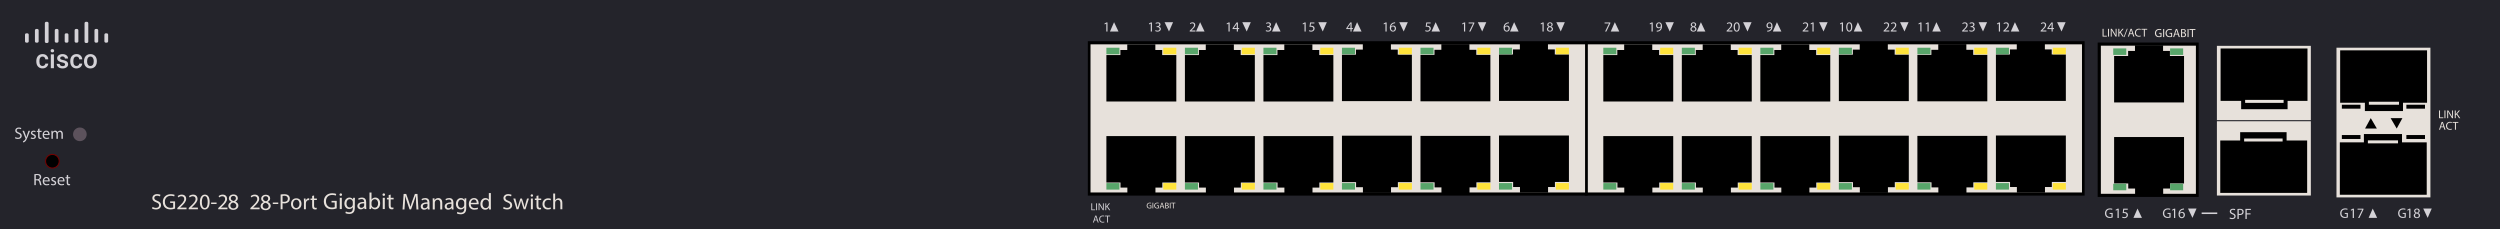 <?xml version="1.0" encoding="utf-8"?>
<!-- Copyright 2022 Virtual Console LLC. All rights reserved. Julia. Generator: Adobe Illustrator 23.1.0, SVG Export Plug-In . SVG Version: 6.00 Build 0)  -->
<svg version="1.1" id="Cisco_SG350-28_Switches"
	 xmlns="http://www.w3.org/2000/svg" xmlns:xlink="http://www.w3.org/1999/xlink" x="0px" y="0px" viewBox="0 0 600 55"
	 style="enable-background:new 0 0 600 55;" xml:space="preserve">
<style type="text/css">
	.st0{fill:#24242B;}
	.st1{fill:#E7E1DB;}
	.st2{fill:#58A56A;}
	.st3{fill:#FFE33B;}
	.st4{fill:#D4D2D7;}
	.st5{fill:#5C525C;}
	.st6{fill:#750101;}
</style>
<g>
	<rect class="st0" width="600" height="55"/>
</g>
<g>
	<g>
		<rect x="380.772" y="10.266" class="st1" width="119.106" height="36.113"/>
		<path d="M380.34,9.891h119.972v37.053H380.34V9.891z M499.677,10.641H380.983v35.553
			h118.694V10.641z"/>
	</g>
	<polygon points="398.185,13.214 398.185,11.999 396.541,11.999 396.541,10.641 
		389.8,10.641 389.8,11.999 388.154,11.999 388.154,13.214 384.792,13.214 
		384.792,24.36 401.574,24.36 401.574,13.214 	"/>
	<polygon points="388.182,43.806 388.182,45.022 389.825,45.022 389.825,46.379 
		396.567,46.379 396.567,45.022 398.213,45.022 398.213,43.806 401.574,43.806 
		401.574,32.661 384.792,32.661 384.792,43.806 	"/>
	<polygon points="417.03,13.214 417.03,11.999 415.387,11.999 415.387,10.641 
		408.645,10.641 408.645,11.999 406.999,11.999 406.999,13.214 403.638,13.214 
		403.638,24.36 420.42,24.36 420.42,13.214 	"/>
	<polygon points="407.027,43.806 407.027,45.022 408.671,45.022 408.671,46.379 
		415.412,46.379 415.412,45.022 417.058,45.022 417.058,43.806 420.42,43.806 
		420.42,32.661 403.638,32.661 403.638,43.806 	"/>
	<polygon points="435.876,13.214 435.876,11.999 434.232,11.999 434.232,10.641 
		427.491,10.641 427.491,11.999 425.844,11.999 425.844,13.214 422.483,13.214 
		422.483,24.36 439.265,24.36 439.265,13.214 	"/>
	<polygon points="425.873,43.806 425.873,45.022 427.516,45.022 427.516,46.379 
		434.258,46.379 434.258,45.022 435.904,45.022 435.904,43.806 439.265,43.806 
		439.265,32.661 422.483,32.661 422.483,43.806 	"/>
	<polygon points="454.721,13.122 454.721,11.906 453.078,11.906 453.078,10.549 
		446.336,10.549 446.336,11.906 444.69,11.906 444.69,13.122 441.328,13.122 
		441.328,24.267 458.111,24.267 458.111,13.122 	"/>
	<polygon points="444.718,43.714 444.718,44.929 446.361,44.929 446.361,46.287 
		453.103,46.287 453.103,44.929 454.749,44.929 454.749,43.714 458.111,43.714 
		458.111,32.568 441.328,32.568 441.328,43.714 	"/>
	<polygon points="473.566,13.168 473.566,11.953 471.923,11.953 471.923,10.595 
		465.182,10.595 465.182,11.953 463.535,11.953 463.535,13.168 460.174,13.168 
		460.174,24.314 476.956,24.314 476.956,13.168 	"/>
	<polygon points="463.564,43.76 463.564,44.975 465.207,44.975 465.207,46.333 
		471.948,46.333 471.948,44.975 473.595,44.975 473.595,43.76 476.956,43.76 
		476.956,32.614 460.174,32.614 460.174,43.76 	"/>
	<polygon points="492.412,13.076 492.412,11.86 490.769,11.86 490.769,10.503 
		484.027,10.503 484.027,11.86 482.381,11.86 482.381,13.076 479.019,13.076 
		479.019,24.221 495.802,24.221 495.802,13.076 	"/>
	<polygon points="482.409,43.668 482.409,44.883 484.052,44.883 484.052,46.24 
		490.794,46.24 490.794,44.883 492.44,44.883 492.44,43.668 495.802,43.668 
		495.802,32.522 479.019,32.522 479.019,43.668 	"/>
	<rect x="384.792" y="11.457" class="st2" width="3.133" height="1.565"/>
	<rect x="398.441" y="11.457" class="st3" width="3.133" height="1.565"/>
	<rect x="384.792" y="43.942" class="st2" width="3.133" height="1.565"/>
	<rect x="398.441" y="43.942" class="st3" width="3.133" height="1.565"/>
	<rect x="403.638" y="11.457" class="st2" width="3.133" height="1.565"/>
	<rect x="417.287" y="11.457" class="st3" width="3.133" height="1.565"/>
	<rect x="403.638" y="43.942" class="st2" width="3.133" height="1.565"/>
	<rect x="417.287" y="43.942" class="st3" width="3.133" height="1.565"/>
	<rect x="422.483" y="11.457" class="st2" width="3.133" height="1.565"/>
	<rect x="436.132" y="11.457" class="st3" width="3.133" height="1.565"/>
	<rect x="422.483" y="43.942" class="st2" width="3.133" height="1.565"/>
	<rect x="436.132" y="43.942" class="st3" width="3.133" height="1.565"/>
	<rect x="441.328" y="11.457" class="st2" width="3.133" height="1.565"/>
	<rect x="454.978" y="11.457" class="st3" width="3.133" height="1.565"/>
	<rect x="441.328" y="43.942" class="st2" width="3.133" height="1.565"/>
	<rect x="454.978" y="43.942" class="st3" width="3.133" height="1.565"/>
	<rect x="460.174" y="11.457" class="st2" width="3.133" height="1.565"/>
	<rect x="473.823" y="11.457" class="st3" width="3.133" height="1.565"/>
	<rect x="460.174" y="43.942" class="st2" width="3.133" height="1.565"/>
	<rect x="473.823" y="43.942" class="st3" width="3.133" height="1.565"/>
	<rect x="479.019" y="11.457" class="st2" width="3.133" height="1.565"/>
	<rect x="492.669" y="11.457" class="st3" width="3.133" height="1.565"/>
	<rect x="479.019" y="43.942" class="st2" width="3.133" height="1.565"/>
	<rect x="492.669" y="43.942" class="st3" width="3.133" height="1.565"/>
</g>
<g>
	<g>
		<rect x="261.513" y="10.266" class="st1" width="119.106" height="36.113"/>
		<path d="M261.082,9.891h119.972v37.053H261.082V9.891z M380.418,10.641H261.724v35.553
			h118.694V10.641z"/>
	</g>
	<polygon points="278.926,13.214 278.926,11.999 277.283,11.999 277.283,10.641 
		270.541,10.641 270.541,11.999 268.895,11.999 268.895,13.214 265.533,13.214 
		265.533,24.36 282.315,24.36 282.315,13.214 	"/>
	<polygon points="268.923,43.806 268.923,45.022 270.566,45.022 270.566,46.379 
		277.308,46.379 277.308,45.022 278.954,45.022 278.954,43.806 282.315,43.806 
		282.315,32.661 265.533,32.661 265.533,43.806 	"/>
	<polygon points="297.771,13.214 297.771,11.999 296.128,11.999 296.128,10.641 
		289.386,10.641 289.386,11.999 287.74,11.999 287.74,13.214 284.379,13.214 
		284.379,24.36 301.161,24.36 301.161,13.214 	"/>
	<polygon points="287.768,43.806 287.768,45.022 289.412,45.022 289.412,46.379 
		296.153,46.379 296.153,45.022 297.799,45.022 297.799,43.806 301.161,43.806 
		301.161,32.661 284.379,32.661 284.379,43.806 	"/>
	<polygon points="316.617,13.214 316.617,11.999 314.973,11.999 314.973,10.641 
		308.232,10.641 308.232,11.999 306.585,11.999 306.585,13.214 303.224,13.214 
		303.224,24.36 320.006,24.36 320.006,13.214 	"/>
	<polygon points="306.614,43.806 306.614,45.022 308.257,45.022 308.257,46.379 
		314.999,46.379 314.999,45.022 316.645,45.022 316.645,43.806 320.006,43.806 
		320.006,32.661 303.224,32.661 303.224,43.806 	"/>
	<polygon points="335.462,13.122 335.462,11.906 333.819,11.906 333.819,10.549 
		327.077,10.549 327.077,11.906 325.431,11.906 325.431,13.122 322.069,13.122 
		322.069,24.267 338.852,24.267 338.852,13.122 	"/>
	<polygon points="325.459,43.714 325.459,44.929 327.102,44.929 327.102,46.287 
		333.844,46.287 333.844,44.929 335.49,44.929 335.49,43.714 338.852,43.714 
		338.852,32.568 322.069,32.568 322.069,43.714 	"/>
	<polygon points="354.307,13.168 354.307,11.953 352.664,11.953 352.664,10.595 
		345.923,10.595 345.923,11.953 344.276,11.953 344.276,13.168 340.915,13.168 
		340.915,24.314 357.697,24.314 357.697,13.168 	"/>
	<polygon points="344.305,43.76 344.305,44.975 345.948,44.975 345.948,46.333 
		352.689,46.333 352.689,44.975 354.336,44.975 354.336,43.76 357.697,43.76 
		357.697,32.614 340.915,32.614 340.915,43.76 	"/>
	<polygon points="373.153,13.076 373.153,11.86 371.51,11.86 371.51,10.503 
		364.768,10.503 364.768,11.86 363.122,11.86 363.122,13.076 359.76,13.076 
		359.76,24.221 376.543,24.221 376.543,13.076 	"/>
	<polygon points="363.15,43.668 363.15,44.883 364.793,44.883 364.793,46.24 
		371.535,46.24 371.535,44.883 373.181,44.883 373.181,43.668 376.543,43.668 
		376.543,32.522 359.76,32.522 359.76,43.668 	"/>
	<rect x="265.533" y="11.457" class="st2" width="3.133" height="1.565"/>
	<rect x="279.183" y="11.457" class="st3" width="3.133" height="1.565"/>
	<rect x="265.533" y="43.942" class="st2" width="3.133" height="1.565"/>
	<rect x="279.183" y="43.942" class="st3" width="3.133" height="1.565"/>
	<rect x="284.379" y="11.457" class="st2" width="3.133" height="1.565"/>
	<rect x="298.028" y="11.457" class="st3" width="3.133" height="1.565"/>
	<rect x="284.379" y="43.942" class="st2" width="3.133" height="1.565"/>
	<rect x="298.028" y="43.942" class="st3" width="3.133" height="1.565"/>
	<rect x="303.224" y="11.457" class="st2" width="3.133" height="1.565"/>
	<rect x="316.873" y="11.457" class="st3" width="3.133" height="1.565"/>
	<rect x="303.224" y="43.942" class="st2" width="3.133" height="1.565"/>
	<rect x="316.873" y="43.942" class="st3" width="3.133" height="1.565"/>
	<rect x="322.069" y="11.457" class="st2" width="3.133" height="1.565"/>
	<rect x="335.719" y="11.457" class="st3" width="3.133" height="1.565"/>
	<rect x="322.069" y="43.942" class="st2" width="3.133" height="1.565"/>
	<rect x="335.719" y="43.942" class="st3" width="3.133" height="1.565"/>
	<rect x="340.915" y="11.457" class="st2" width="3.133" height="1.565"/>
	<rect x="354.564" y="11.457" class="st3" width="3.133" height="1.565"/>
	<rect x="340.915" y="43.942" class="st2" width="3.133" height="1.565"/>
	<rect x="354.564" y="43.942" class="st3" width="3.133" height="1.565"/>
	<rect x="359.76" y="11.457" class="st2" width="3.133" height="1.565"/>
	<rect x="373.41" y="11.457" class="st3" width="3.133" height="1.565"/>
	<rect x="359.76" y="43.942" class="st2" width="3.133" height="1.565"/>
	<rect x="373.41" y="43.942" class="st3" width="3.133" height="1.565"/>
</g>
<g>
	<g>
		<g>
			<path class="st4" d="M10.22,15.832c0.186,0,0.341-0.055,0.464-0.163
				c0.123-0.109,0.188-0.243,0.196-0.403h0.704
				c-0.008,0.207-0.073,0.4-0.193,0.579c-0.121,0.179-0.285,0.32-0.492,0.425
				c-0.207,0.104-0.43,0.156-0.669,0.156c-0.465,0-0.833-0.15-1.106-0.452
				c-0.272-0.301-0.408-0.717-0.408-1.247v-0.077c0-0.506,0.135-0.911,0.405-1.214
				c0.271-0.304,0.639-0.457,1.106-0.457c0.396,0,0.717,0.115,0.966,0.346
				c0.249,0.231,0.379,0.533,0.392,0.908h-0.704
				c-0.008-0.19-0.073-0.347-0.195-0.47c-0.122-0.123-0.277-0.185-0.466-0.185
				c-0.242,0-0.428,0.088-0.559,0.263c-0.131,0.175-0.198,0.441-0.2,0.797v0.12
				c0,0.361,0.065,0.629,0.196,0.806C9.787,15.743,9.974,15.832,10.22,15.832z"/>
			<path class="st4" d="M12.149,12.18c0-0.115,0.036-0.21,0.109-0.286
				c0.072-0.075,0.177-0.113,0.312-0.113c0.135,0,0.239,0.038,0.313,0.113
				c0.074,0.076,0.111,0.172,0.111,0.286c0,0.112-0.037,0.207-0.111,0.281
				c-0.074,0.074-0.178,0.112-0.313,0.112c-0.135,0-0.239-0.038-0.312-0.112
				C12.185,12.386,12.149,12.292,12.149,12.18z M12.942,16.367H12.195v-3.324h0.747
				V16.367z"/>
			<path class="st4" d="M15.618,15.463c0-0.133-0.055-0.234-0.164-0.304
				c-0.109-0.07-0.291-0.131-0.545-0.185c-0.254-0.053-0.466-0.12-0.636-0.203
				c-0.372-0.18-0.559-0.441-0.559-0.783c0-0.287,0.121-0.526,0.363-0.719
				c0.242-0.193,0.549-0.289,0.922-0.289c0.397,0,0.718,0.099,0.963,0.296
				c0.245,0.196,0.367,0.451,0.367,0.765h-0.747c0-0.144-0.053-0.263-0.159-0.358
				c-0.107-0.095-0.248-0.142-0.424-0.142c-0.164,0-0.298,0.038-0.401,0.113
				c-0.103,0.076-0.155,0.177-0.155,0.304c0,0.115,0.048,0.204,0.144,0.267
				c0.096,0.063,0.29,0.128,0.583,0.192c0.293,0.065,0.523,0.142,0.69,0.231
				c0.167,0.089,0.291,0.196,0.372,0.321c0.08,0.125,0.121,0.277,0.121,0.455
				c0,0.299-0.124,0.541-0.371,0.726c-0.248,0.185-0.573,0.278-0.974,0.278
				c-0.272,0-0.515-0.049-0.728-0.147c-0.213-0.099-0.379-0.234-0.498-0.405
				c-0.119-0.172-0.178-0.358-0.178-0.556h0.725
				c0.01,0.176,0.077,0.312,0.2,0.407c0.123,0.096,0.285,0.143,0.488,0.143
				c0.196,0,0.346-0.037,0.448-0.112C15.567,15.682,15.618,15.584,15.618,15.463z"/>
			<path class="st4" d="M18.367,15.832c0.186,0,0.341-0.055,0.464-0.163
				c0.123-0.109,0.188-0.243,0.196-0.403h0.704
				c-0.008,0.207-0.073,0.4-0.193,0.579c-0.121,0.179-0.285,0.32-0.492,0.425
				c-0.207,0.104-0.43,0.156-0.669,0.156c-0.465,0-0.833-0.15-1.106-0.452
				c-0.272-0.301-0.408-0.717-0.408-1.247v-0.077c0-0.506,0.135-0.911,0.405-1.214
				c0.271-0.304,0.639-0.457,1.106-0.457c0.396,0,0.717,0.115,0.966,0.346
				c0.249,0.231,0.379,0.533,0.392,0.908h-0.704
				c-0.008-0.19-0.073-0.347-0.195-0.47c-0.122-0.123-0.277-0.185-0.466-0.185
				c-0.242,0-0.428,0.088-0.559,0.263c-0.131,0.175-0.198,0.441-0.2,0.797v0.12
				c0,0.361,0.065,0.629,0.196,0.806C17.933,15.743,18.121,15.832,18.367,15.832z"/>
			<path class="st4" d="M20.155,14.674c0-0.325,0.064-0.619,0.193-0.88
				c0.128-0.261,0.31-0.462,0.544-0.602c0.234-0.14,0.501-0.211,0.805-0.211
				c0.448,0,0.812,0.144,1.092,0.434c0.28,0.289,0.431,0.671,0.453,1.149
				l0.003,0.175c0,0.328-0.063,0.62-0.189,0.879
				c-0.126,0.258-0.306,0.458-0.541,0.599c-0.234,0.141-0.505,0.212-0.812,0.212
				c-0.469,0-0.844-0.156-1.126-0.469c-0.282-0.312-0.422-0.728-0.422-1.249V14.674
				z M20.901,14.738c0,0.342,0.071,0.61,0.212,0.804
				c0.141,0.193,0.338,0.29,0.59,0.29c0.252,0,0.448-0.099,0.588-0.295
				c0.14-0.197,0.21-0.485,0.21-0.863c0-0.336-0.072-0.602-0.216-0.799
				c-0.144-0.196-0.341-0.295-0.588-0.295c-0.244,0-0.438,0.097-0.581,0.29
				C20.973,14.064,20.901,14.354,20.901,14.738z"/>
		</g>
	</g>
	<path class="st4" d="M6.569,10.239H6.328C6.147,10.239,6,10.092,6,9.911V8.325
		C6,8.144,6.147,7.997,6.328,7.997h0.241c0.181,0,0.328,0.147,0.328,0.328V9.911
		C6.897,10.092,6.75,10.239,6.569,10.239z"/>
	<path class="st4" d="M8.951,10.239H8.71c-0.181,0-0.328-0.147-0.328-0.328V7.279
		c0-0.181,0.147-0.328,0.328-0.328h0.241c0.181,0,0.328,0.147,0.328,0.328V9.911
		C9.279,10.092,9.132,10.239,8.951,10.239z"/>
	<path class="st4" d="M11.333,10.314h-0.241c-0.181,0-0.328-0.147-0.328-0.328V5.56
		c0-0.181,0.147-0.328,0.328-0.328h0.241c0.181,0,0.328,0.147,0.328,0.328v4.426
		C11.661,10.167,11.514,10.314,11.333,10.314z"/>
	<path class="st4" d="M16.097,10.239h-0.241c-0.181,0-0.328-0.147-0.328-0.328V8.325
		c0-0.181,0.147-0.328,0.328-0.328h0.241c0.181,0,0.328,0.147,0.328,0.328V9.911
		C16.425,10.092,16.278,10.239,16.097,10.239z"/>
	<path class="st4" d="M25.625,10.239H25.385c-0.181,0-0.328-0.147-0.328-0.328V8.325
		c0-0.181,0.147-0.328,0.328-0.328h0.241c0.181,0,0.328,0.147,0.328,0.328V9.911
		C25.954,10.092,25.807,10.239,25.625,10.239z"/>
	<path class="st4" d="M18.479,10.239h-0.241c-0.181,0-0.328-0.147-0.328-0.328V7.279
		c0-0.181,0.147-0.328,0.328-0.328h0.241c0.181,0,0.328,0.147,0.328,0.328V9.911
		C18.807,10.092,18.66,10.239,18.479,10.239z"/>
	<path class="st4" d="M23.243,10.239h-0.241c-0.181,0-0.328-0.147-0.328-0.328V7.279
		c0-0.181,0.147-0.328,0.328-0.328h0.241c0.181,0,0.328,0.147,0.328,0.328V9.911
		C23.571,10.092,23.425,10.239,23.243,10.239z"/>
	<path class="st4" d="M20.861,10.314h-0.241c-0.181,0-0.328-0.147-0.328-0.328V5.56
		c0-0.181,0.147-0.328,0.328-0.328h0.241c0.181,0,0.328,0.147,0.328,0.328v4.426
		C21.189,10.167,21.042,10.314,20.861,10.314z"/>
	<path class="st4" d="M13.715,10.239h-0.241c-0.181,0-0.328-0.147-0.328-0.328V7.279
		c0-0.181,0.147-0.328,0.328-0.328h0.241c0.181,0,0.328,0.147,0.328,0.328V9.911
		C14.043,10.092,13.896,10.239,13.715,10.239z"/>
</g>
<circle class="st5" cx="19.168" cy="32.238" r="1.639"/>
<g>
	<circle cx="12.571" cy="38.697" r="1.639"/>
	<path class="st6" d="M12.571,40.462c-0.973,0-1.764-0.792-1.764-1.765
		s0.792-1.765,1.764-1.765c0.973,0,1.765,0.792,1.765,1.765
		S13.544,40.462,12.571,40.462z M12.571,37.183c-0.835,0-1.514,0.68-1.514,1.515
		s0.679,1.515,1.514,1.515s1.515-0.68,1.515-1.515S13.406,37.183,12.571,37.183z"/>
</g>
<g>
	<path class="st4" d="M3.69,32.898c0.155,0.095,0.381,0.174,0.619,0.174
		c0.353,0,0.559-0.187,0.559-0.456c0-0.25-0.143-0.393-0.504-0.532
		c-0.436-0.155-0.706-0.381-0.706-0.758c0-0.417,0.345-0.726,0.865-0.726
		c0.274,0,0.472,0.063,0.591,0.131l-0.095,0.282
		c-0.087-0.047-0.266-0.127-0.508-0.127c-0.365,0-0.504,0.218-0.504,0.401
		c0,0.25,0.163,0.373,0.532,0.516c0.452,0.175,0.682,0.393,0.682,0.786
		c0,0.413-0.305,0.77-0.936,0.77c-0.258,0-0.54-0.076-0.683-0.171L3.69,32.898
		z"/>
	<path class="st4" d="M5.777,31.398l0.42,1.134c0.044,0.127,0.091,0.278,0.123,0.393
		h0.008c0.036-0.115,0.075-0.262,0.123-0.401l0.381-1.126h0.369l-0.524,1.369
		c-0.25,0.659-0.42,0.996-0.658,1.202c-0.171,0.151-0.341,0.211-0.429,0.227
		l-0.087-0.294c0.087-0.027,0.202-0.083,0.305-0.171
		c0.095-0.075,0.214-0.21,0.293-0.389c0.016-0.035,0.028-0.063,0.028-0.083
		s-0.008-0.048-0.024-0.091l-0.71-1.77H5.777z"/>
	<path class="st4" d="M7.448,32.961c0.103,0.067,0.286,0.139,0.46,0.139
		c0.254,0,0.373-0.127,0.373-0.286c0-0.167-0.099-0.258-0.357-0.353
		c-0.345-0.123-0.508-0.313-0.508-0.543c0-0.31,0.25-0.563,0.663-0.563
		c0.194,0,0.365,0.056,0.472,0.119l-0.087,0.254
		c-0.076-0.048-0.214-0.111-0.393-0.111c-0.206,0-0.321,0.119-0.321,0.262
		c0,0.159,0.115,0.23,0.365,0.325c0.333,0.127,0.503,0.293,0.503,0.579
		c0,0.337-0.262,0.576-0.718,0.576c-0.21,0-0.405-0.052-0.54-0.131L7.448,32.961
		z"/>
	<path class="st4" d="M9.487,30.847v0.552h0.5v0.266h-0.5v1.035
		c0,0.238,0.067,0.373,0.262,0.373c0.091,0,0.159-0.012,0.202-0.023l0.016,0.262
		c-0.068,0.027-0.175,0.048-0.31,0.048c-0.163,0-0.294-0.052-0.377-0.147
		C9.182,33.108,9.146,32.938,9.146,32.711v-1.047H8.849v-0.266h0.298v-0.46
		L9.487,30.847z"/>
	<path class="st4" d="M10.551,32.422c0.008,0.472,0.31,0.666,0.659,0.666
		c0.25,0,0.401-0.043,0.532-0.099l0.06,0.25c-0.123,0.056-0.333,0.119-0.639,0.119
		c-0.591,0-0.944-0.389-0.944-0.968c0-0.58,0.341-1.036,0.9-1.036
		c0.627,0,0.793,0.552,0.793,0.905c0,0.071-0.008,0.127-0.012,0.163H10.551z
		 M11.574,32.172c0.004-0.222-0.091-0.567-0.484-0.567
		c-0.353,0-0.508,0.325-0.536,0.567H11.574z"/>
	<path class="st4" d="M12.344,31.918c0-0.198-0.004-0.361-0.016-0.52h0.305l0.016,0.309
		h0.012c0.107-0.182,0.286-0.353,0.603-0.353c0.262,0,0.46,0.159,0.543,0.385
		h0.008c0.059-0.107,0.135-0.19,0.214-0.25c0.115-0.087,0.242-0.135,0.425-0.135
		c0.254,0,0.631,0.167,0.631,0.833v1.131h-0.341v-1.087
		c0-0.369-0.135-0.591-0.417-0.591c-0.199,0-0.354,0.147-0.413,0.317
		c-0.016,0.048-0.028,0.111-0.028,0.175v1.186h-0.341v-1.15
		c0-0.306-0.135-0.528-0.401-0.528c-0.218,0-0.377,0.175-0.432,0.349
		c-0.02,0.052-0.028,0.111-0.028,0.171v1.158h-0.341V31.918z"/>
</g>
<g>
	<path class="st4" d="M8.245,41.802c0.174-0.036,0.424-0.056,0.662-0.056
		c0.369,0,0.607,0.067,0.774,0.218c0.135,0.119,0.21,0.302,0.21,0.508
		c0,0.354-0.222,0.587-0.503,0.683v0.012c0.206,0.071,0.329,0.262,0.393,0.54
		c0.087,0.373,0.151,0.63,0.206,0.733H9.629
		c-0.043-0.075-0.103-0.306-0.178-0.639c-0.08-0.369-0.223-0.508-0.536-0.52
		H8.589v1.158H8.245V41.802z M8.589,43.02h0.354c0.369,0,0.603-0.202,0.603-0.508
		c0-0.346-0.25-0.496-0.615-0.5c-0.167,0-0.286,0.016-0.341,0.031V43.02z"/>
	<path class="st4" d="M10.577,43.543c0.008,0.473,0.31,0.666,0.659,0.666
		c0.25,0,0.401-0.043,0.532-0.099l0.06,0.25c-0.123,0.056-0.333,0.119-0.639,0.119
		c-0.591,0-0.944-0.389-0.944-0.968c0-0.58,0.341-1.036,0.9-1.036
		c0.627,0,0.793,0.552,0.793,0.905c0,0.071-0.008,0.127-0.012,0.162H10.577z
		 M11.601,43.293c0.004-0.222-0.091-0.567-0.484-0.567
		c-0.353,0-0.508,0.325-0.536,0.567H11.601z"/>
	<path class="st4" d="M12.324,44.083c0.103,0.066,0.286,0.139,0.46,0.139
		c0.254,0,0.373-0.127,0.373-0.286c0-0.166-0.099-0.258-0.357-0.353
		c-0.345-0.123-0.508-0.313-0.508-0.544c0-0.31,0.25-0.563,0.663-0.563
		c0.194,0,0.365,0.056,0.472,0.119l-0.087,0.254
		c-0.076-0.048-0.214-0.111-0.393-0.111C12.74,42.737,12.625,42.856,12.625,43
		c0,0.158,0.115,0.229,0.365,0.325c0.333,0.127,0.503,0.293,0.503,0.579
		c0,0.337-0.262,0.575-0.718,0.575c-0.21,0-0.405-0.052-0.54-0.131
		L12.324,44.083z"/>
	<path class="st4" d="M14.137,43.543c0.008,0.473,0.31,0.666,0.659,0.666
		c0.25,0,0.401-0.043,0.532-0.099l0.06,0.25c-0.123,0.056-0.333,0.119-0.639,0.119
		c-0.591,0-0.944-0.389-0.944-0.968c0-0.58,0.341-1.036,0.9-1.036
		c0.627,0,0.793,0.552,0.793,0.905c0,0.071-0.008,0.127-0.012,0.162H14.137z
		 M15.161,43.293c0.004-0.222-0.091-0.567-0.484-0.567
		c-0.353,0-0.508,0.325-0.536,0.567H15.161z"/>
	<path class="st4" d="M16.351,41.968v0.552h0.5v0.266h-0.5v1.035
		c0,0.238,0.068,0.373,0.262,0.373c0.091,0,0.159-0.012,0.202-0.023l0.016,0.262
		c-0.067,0.027-0.174,0.048-0.309,0.048c-0.163,0-0.293-0.052-0.377-0.147
		c-0.099-0.103-0.135-0.273-0.135-0.499v-1.048h-0.298v-0.266h0.298v-0.46
		L16.351,41.968z"/>
</g>
<g>
	<path class="st4" d="M265.513,5.663h-0.007l-0.377,0.204l-0.057-0.224l0.475-0.254h0.25
		v2.172h-0.284V5.663z"/>
</g>
<polygon class="st4" points="267.373,5.324 266.392,7.561 268.437,7.561 "/>
<g>
	<path class="st4" d="M276.181,5.663h-0.007l-0.377,0.204l-0.057-0.224l0.475-0.254h0.25
		v2.172h-0.284V5.663z"/>
	<path class="st4" d="M277.33,7.224c0.083,0.053,0.277,0.137,0.481,0.137
		c0.378,0,0.495-0.24,0.491-0.421c-0.003-0.304-0.277-0.435-0.562-0.435h-0.164
		V6.285h0.164c0.214,0,0.485-0.11,0.485-0.368c0-0.174-0.11-0.328-0.381-0.328
		c-0.174,0-0.341,0.077-0.435,0.144l-0.077-0.214
		c0.113-0.083,0.334-0.167,0.568-0.167c0.428,0,0.622,0.254,0.622,0.518
		c0,0.224-0.134,0.415-0.401,0.511v0.007c0.267,0.053,0.484,0.254,0.484,0.558
		c0,0.348-0.271,0.651-0.792,0.651c-0.244,0-0.458-0.077-0.565-0.147
		L277.33,7.224z"/>
</g>
<polygon class="st4" points="280.558,7.561 281.539,5.324 279.495,5.324 "/>
<g>
	<path class="st4" d="M285.529,7.561V7.38l0.23-0.224
		c0.555-0.528,0.806-0.809,0.809-1.136c0-0.221-0.107-0.424-0.431-0.424
		c-0.197,0-0.361,0.1-0.461,0.184l-0.094-0.207
		c0.15-0.127,0.364-0.221,0.615-0.221c0.468,0,0.665,0.321,0.665,0.632
		c0,0.401-0.291,0.725-0.749,1.166l-0.174,0.161v0.006h0.976v0.244H285.529z"/>
</g>
<polygon class="st4" points="288.028,5.324 287.047,7.561 289.091,7.561 "/>
<g>
	<path class="st4" d="M294.835,5.663h-0.007l-0.377,0.204l-0.057-0.224l0.475-0.254h0.25
		v2.172h-0.284V5.663z"/>
	<path class="st4" d="M296.823,7.561V6.97h-1.009V6.776l0.969-1.387h0.318v1.35h0.304
		v0.231h-0.304v0.591H296.823z M296.823,6.739V6.014
		c0-0.113,0.003-0.227,0.01-0.341h-0.01c-0.066,0.127-0.12,0.221-0.18,0.321
		l-0.531,0.739v0.006H296.823z"/>
</g>
<polygon class="st4" points="299.212,7.561 300.193,5.324 298.149,5.324 "/>
<g>
	<path class="st4" d="M303.846,7.224c0.084,0.053,0.277,0.137,0.481,0.137
		c0.378,0,0.494-0.24,0.491-0.421c-0.004-0.304-0.277-0.435-0.562-0.435h-0.164
		V6.285h0.164c0.214,0,0.484-0.11,0.484-0.368c0-0.174-0.11-0.328-0.381-0.328
		c-0.174,0-0.341,0.077-0.435,0.144l-0.076-0.214
		c0.113-0.083,0.334-0.167,0.567-0.167c0.428,0,0.622,0.254,0.622,0.518
		c0,0.224-0.134,0.415-0.401,0.511v0.007c0.268,0.053,0.484,0.254,0.484,0.558
		c0,0.348-0.271,0.651-0.792,0.651c-0.244,0-0.458-0.077-0.564-0.147
		L303.846,7.224z"/>
</g>
<polygon class="st4" points="306.274,5.324 305.293,7.561 307.338,7.561 "/>
<g>
	<path class="st4" d="M313.082,5.663h-0.007l-0.378,0.204l-0.057-0.224l0.475-0.254h0.251
		v2.172h-0.284V5.663z"/>
	<path class="st4" d="M315.457,5.636h-0.829l-0.083,0.558
		c0.05-0.007,0.097-0.013,0.177-0.013c0.167,0,0.334,0.037,0.468,0.117
		C315.36,6.395,315.5,6.582,315.5,6.856c0,0.424-0.337,0.742-0.809,0.742
		c-0.237,0-0.438-0.067-0.541-0.133l0.073-0.224
		c0.091,0.054,0.268,0.12,0.465,0.12c0.277,0,0.515-0.18,0.515-0.471
		c-0.004-0.28-0.19-0.481-0.625-0.481c-0.124,0-0.221,0.013-0.301,0.023
		l0.141-1.042h1.039V5.636z"/>
</g>
<polygon class="st4" points="317.459,7.561 318.44,5.324 316.396,5.324 "/>
<g>
	<path class="st4" d="M324.112,7.561V6.97h-1.009V6.776l0.969-1.387h0.317v1.35h0.305
		v0.231h-0.305v0.591H324.112z M324.112,6.739V6.014
		c0-0.113,0.004-0.227,0.011-0.341h-0.011c-0.066,0.127-0.12,0.221-0.18,0.321
		l-0.531,0.739v0.006H324.112z"/>
</g>
<polygon class="st4" points="325.702,5.324 324.722,7.561 326.766,7.561 "/>
<g>
	<path class="st4" d="M332.51,5.663h-0.007l-0.377,0.204l-0.057-0.224l0.475-0.254h0.25
		v2.172h-0.284V5.663z"/>
	<path class="st4" d="M334.828,5.596c-0.06-0.003-0.137,0-0.221,0.013
		c-0.461,0.077-0.705,0.415-0.755,0.772h0.01
		c0.104-0.137,0.284-0.25,0.525-0.25c0.384,0,0.654,0.277,0.654,0.702
		c0,0.397-0.271,0.765-0.722,0.765c-0.465,0-0.769-0.361-0.769-0.925
		c0-0.428,0.154-0.766,0.368-0.979c0.18-0.177,0.421-0.287,0.694-0.321
		c0.087-0.013,0.161-0.017,0.214-0.017V5.596z M334.745,6.849
		c0-0.311-0.178-0.498-0.448-0.498c-0.177,0-0.341,0.11-0.421,0.267
		c-0.021,0.034-0.033,0.077-0.033,0.13c0.007,0.357,0.17,0.622,0.478,0.622
		C334.574,7.371,334.745,7.16,334.745,6.849z"/>
</g>
<polygon class="st4" points="336.887,7.561 337.868,5.324 335.824,5.324 "/>
<g>
	<path class="st4" d="M343.346,5.636h-0.829l-0.083,0.558
		c0.05-0.007,0.097-0.013,0.177-0.013c0.167,0,0.334,0.037,0.468,0.117
		c0.171,0.097,0.311,0.284,0.311,0.558c0,0.424-0.337,0.742-0.809,0.742
		c-0.237,0-0.438-0.067-0.541-0.133l0.073-0.224
		c0.091,0.054,0.268,0.12,0.465,0.12c0.277,0,0.515-0.18,0.515-0.471
		c-0.004-0.28-0.19-0.481-0.625-0.481c-0.124,0-0.221,0.013-0.301,0.023
		l0.141-1.042h1.039V5.636z"/>
</g>
<polygon class="st4" points="344.548,5.324 343.567,7.561 345.611,7.561 "/>
<g>
	<path class="st4" d="M351.355,5.663h-0.007l-0.378,0.204l-0.057-0.224l0.475-0.254h0.251
		v2.172h-0.284V5.663z"/>
	<path class="st4" d="M353.844,5.389v0.194l-0.945,1.978H352.594l0.942-1.921V5.633h-1.062
		V5.389H353.844z"/>
</g>
<polygon class="st4" points="355.732,7.561 356.713,5.324 354.669,5.324 "/>
<g>
	<path class="st4" d="M362.134,5.596c-0.06-0.003-0.137,0-0.221,0.013
		c-0.461,0.077-0.705,0.415-0.755,0.772h0.01
		c0.104-0.137,0.284-0.25,0.525-0.25c0.384,0,0.654,0.277,0.654,0.702
		c0,0.397-0.271,0.765-0.722,0.765c-0.465,0-0.769-0.361-0.769-0.925
		c0-0.428,0.153-0.766,0.367-0.979c0.181-0.177,0.422-0.287,0.695-0.321
		c0.087-0.013,0.16-0.017,0.214-0.017V5.596z M362.051,6.849
		c0-0.311-0.178-0.498-0.448-0.498c-0.177,0-0.341,0.11-0.421,0.267
		c-0.021,0.034-0.033,0.077-0.033,0.13c0.007,0.357,0.17,0.622,0.478,0.622
		C361.88,7.371,362.051,7.16,362.051,6.849z"/>
</g>
<polygon class="st4" points="363.393,5.324 362.412,7.561 364.457,7.561 "/>
<g>
	<path class="st4" d="M370.201,5.663h-0.007l-0.378,0.204l-0.057-0.224l0.475-0.254h0.251
		v2.172h-0.284V5.663z"/>
	<path class="st4" d="M371.253,7.01c0-0.274,0.164-0.468,0.431-0.582l-0.003-0.01
		c-0.241-0.113-0.345-0.301-0.345-0.488c0-0.344,0.291-0.578,0.672-0.578
		c0.421,0,0.632,0.264,0.632,0.535c0,0.184-0.09,0.381-0.357,0.508v0.01
		c0.271,0.107,0.438,0.297,0.438,0.562c0,0.377-0.324,0.631-0.738,0.631
		C371.526,7.598,371.253,7.327,371.253,7.01z M372.423,6.996
		c0-0.264-0.185-0.391-0.479-0.474c-0.254,0.073-0.391,0.24-0.391,0.448
		c-0.01,0.22,0.157,0.414,0.435,0.414
		C372.252,7.384,372.423,7.22,372.423,6.996z M371.613,5.91
		c0,0.217,0.164,0.334,0.415,0.401c0.187-0.063,0.33-0.197,0.33-0.394
		c0-0.174-0.104-0.354-0.367-0.354C371.747,5.562,371.613,5.723,371.613,5.91z"/>
</g>
<polygon class="st4" points="374.578,7.561 375.559,5.324 373.514,5.324 "/>
<g>
	<path class="st4" d="M386.473,5.389v0.194l-0.945,1.978h-0.305l0.942-1.921V5.633h-1.062
		V5.389H386.473z"/>
</g>
<polygon class="st4" points="387.562,5.324 386.581,7.561 388.625,7.561 "/>
<g>
	<path class="st4" d="M396.369,5.663h-0.007l-0.377,0.204l-0.057-0.224l0.475-0.254h0.25
		v2.172h-0.284V5.663z"/>
	<path class="st4" d="M397.618,7.354c0.063,0.006,0.138,0,0.237-0.01
		c0.171-0.023,0.331-0.093,0.455-0.21c0.144-0.13,0.247-0.321,0.287-0.578
		h-0.01c-0.121,0.147-0.295,0.234-0.512,0.234c-0.391,0-0.642-0.294-0.642-0.665
		c0-0.411,0.298-0.772,0.742-0.772s0.718,0.361,0.718,0.916
		c0,0.478-0.16,0.812-0.374,1.02c-0.167,0.164-0.397,0.264-0.632,0.291
		c-0.106,0.017-0.2,0.02-0.271,0.017V7.354z M397.726,6.104
		c0,0.271,0.163,0.461,0.417,0.461c0.197,0,0.352-0.097,0.428-0.228
		c0.018-0.027,0.027-0.06,0.027-0.107c0-0.371-0.137-0.655-0.444-0.655
		C397.902,5.576,397.726,5.797,397.726,6.104z"/>
</g>
<polygon class="st4" points="400.746,7.561 401.727,5.324 399.683,5.324 "/>
<g>
	<path class="st4" d="M405.69,7.01c0-0.274,0.164-0.468,0.432-0.582l-0.004-0.01
		c-0.24-0.113-0.344-0.301-0.344-0.488c0-0.344,0.291-0.578,0.672-0.578
		c0.421,0,0.631,0.264,0.631,0.535c0,0.184-0.09,0.381-0.357,0.508v0.01
		c0.271,0.107,0.438,0.297,0.438,0.562c0,0.377-0.324,0.631-0.739,0.631
		C405.965,7.598,405.69,7.327,405.69,7.01z M406.86,6.996
		c0-0.264-0.184-0.391-0.478-0.474c-0.254,0.073-0.392,0.24-0.392,0.448
		c-0.01,0.22,0.157,0.414,0.435,0.414
		C406.689,7.384,406.86,7.22,406.86,6.996z M406.052,5.91
		c0,0.217,0.164,0.334,0.414,0.401c0.188-0.063,0.331-0.197,0.331-0.394
		c0-0.174-0.104-0.354-0.367-0.354C406.186,5.562,406.052,5.723,406.052,5.91z"/>
</g>
<polygon class="st4" points="408.216,5.324 407.235,7.561 409.28,7.561 "/>
<g>
	<path class="st4" d="M414.386,7.561V7.38l0.23-0.224
		c0.555-0.528,0.806-0.809,0.809-1.136c0-0.221-0.107-0.424-0.431-0.424
		c-0.197,0-0.361,0.1-0.462,0.184l-0.094-0.207
		c0.15-0.127,0.364-0.221,0.615-0.221c0.468,0,0.665,0.321,0.665,0.632
		c0,0.401-0.291,0.725-0.748,1.166l-0.174,0.161v0.006h0.976v0.244H414.386z"/>
	<path class="st4" d="M417.546,6.452c0,0.738-0.274,1.146-0.755,1.146
		c-0.425,0-0.712-0.397-0.719-1.116c0-0.728,0.314-1.129,0.755-1.129
		C417.285,5.352,417.546,5.76,417.546,6.452z M416.366,6.485
		c0,0.565,0.174,0.886,0.441,0.886c0.301,0,0.444-0.351,0.444-0.906
		c0-0.535-0.137-0.885-0.441-0.885C416.554,5.58,416.366,5.894,416.366,6.485z"/>
</g>
<polygon class="st4" points="419.401,7.561 420.382,5.324 418.337,5.324 "/>
<g>
	<path class="st4" d="M424.135,7.354c0.063,0.006,0.137,0,0.237-0.01
		c0.17-0.023,0.33-0.093,0.454-0.21c0.144-0.13,0.247-0.321,0.287-0.578
		h-0.01c-0.12,0.147-0.294,0.234-0.511,0.234c-0.392,0-0.642-0.294-0.642-0.665
		c0-0.411,0.297-0.772,0.741-0.772s0.719,0.361,0.719,0.916
		c0,0.478-0.16,0.812-0.374,1.02c-0.167,0.164-0.398,0.264-0.632,0.291
		c-0.107,0.017-0.2,0.02-0.271,0.017V7.354z M424.241,6.104
		c0,0.271,0.164,0.461,0.418,0.461c0.197,0,0.351-0.097,0.428-0.228
		c0.017-0.027,0.026-0.06,0.026-0.107c0-0.371-0.137-0.655-0.444-0.655
		C424.419,5.576,424.241,5.797,424.241,6.104z"/>
</g>
<polygon class="st4" points="426.463,5.324 425.482,7.561 427.526,7.561 "/>
<g>
	<path class="st4" d="M432.632,7.561V7.38l0.23-0.224
		c0.555-0.528,0.806-0.809,0.809-1.136c0-0.221-0.106-0.424-0.431-0.424
		c-0.197,0-0.361,0.1-0.461,0.184l-0.094-0.207
		c0.15-0.127,0.364-0.221,0.615-0.221c0.468,0,0.665,0.321,0.665,0.632
		c0,0.401-0.291,0.725-0.749,1.166l-0.174,0.161v0.006h0.976v0.244H432.632z"/>
	<path class="st4" d="M434.987,5.663h-0.007l-0.378,0.204l-0.057-0.224l0.475-0.254h0.251
		v2.172h-0.284V5.663z"/>
</g>
<polygon class="st4" points="437.647,7.561 438.628,5.324 436.584,5.324 "/>
<g>
	<path class="st4" d="M442.03,5.663h-0.007l-0.377,0.204l-0.057-0.224l0.475-0.254h0.25
		v2.172h-0.284V5.663z"/>
	<path class="st4" d="M444.553,6.452c0,0.738-0.274,1.146-0.755,1.146
		c-0.425,0-0.712-0.397-0.719-1.116c0-0.728,0.314-1.129,0.755-1.129
		C444.292,5.352,444.553,5.76,444.553,6.452z M443.373,6.485
		c0,0.565,0.174,0.886,0.441,0.886c0.301,0,0.444-0.351,0.444-0.906
		c0-0.535-0.137-0.885-0.441-0.885C443.561,5.58,443.373,5.894,443.373,6.485z"/>
</g>
<polygon class="st4" points="445.891,5.324 444.91,7.561 446.954,7.561 "/>
<g>
	<path class="st4" d="M452.061,7.561V7.38l0.23-0.224
		c0.555-0.528,0.806-0.809,0.809-1.136c0-0.221-0.107-0.424-0.431-0.424
		c-0.197,0-0.361,0.1-0.462,0.184l-0.094-0.207
		c0.15-0.127,0.364-0.221,0.615-0.221c0.468,0,0.665,0.321,0.665,0.632
		c0,0.401-0.291,0.725-0.748,1.166l-0.174,0.161v0.006h0.976v0.244H452.061z"/>
	<path class="st4" d="M453.777,7.561V7.38l0.23-0.224
		c0.555-0.528,0.806-0.809,0.809-1.136c0-0.221-0.107-0.424-0.431-0.424
		c-0.197,0-0.361,0.1-0.462,0.184l-0.094-0.207
		c0.15-0.127,0.364-0.221,0.615-0.221c0.468,0,0.665,0.321,0.665,0.632
		c0,0.401-0.291,0.725-0.748,1.166l-0.174,0.161v0.006h0.976v0.244H453.777z"/>
</g>
<polygon class="st4" points="457.076,7.561 458.056,5.324 456.012,5.324 "/>
<g>
	<path class="st4" d="M460.876,5.663h-0.007l-0.378,0.204l-0.057-0.224l0.475-0.254h0.251
		v2.172h-0.284V5.663z"/>
	<path class="st4" d="M462.593,5.663h-0.007l-0.378,0.204l-0.057-0.224l0.475-0.254h0.251
		v2.172h-0.284V5.663z"/>
</g>
<polygon class="st4" points="464.736,5.324 463.755,7.561 465.799,7.561 "/>
<g>
	<path class="st4" d="M470.905,7.561V7.38l0.23-0.224
		c0.555-0.528,0.806-0.809,0.809-1.136c0-0.221-0.106-0.424-0.431-0.424
		c-0.197,0-0.361,0.1-0.461,0.184l-0.094-0.207
		c0.15-0.127,0.364-0.221,0.615-0.221c0.468,0,0.665,0.321,0.665,0.632
		c0,0.401-0.291,0.725-0.749,1.166l-0.174,0.161v0.006h0.976v0.244H470.905z"/>
	<path class="st4" d="M472.692,7.224c0.084,0.053,0.277,0.137,0.481,0.137
		c0.378,0,0.494-0.24,0.491-0.421c-0.004-0.304-0.277-0.435-0.562-0.435h-0.164
		V6.285h0.164c0.214,0,0.484-0.11,0.484-0.368c0-0.174-0.11-0.328-0.381-0.328
		c-0.174,0-0.341,0.077-0.435,0.144l-0.076-0.214
		c0.113-0.083,0.334-0.167,0.567-0.167c0.428,0,0.622,0.254,0.622,0.518
		c0,0.224-0.134,0.415-0.401,0.511v0.007c0.268,0.053,0.484,0.254,0.484,0.558
		c0,0.348-0.271,0.651-0.792,0.651c-0.244,0-0.458-0.077-0.564-0.147
		L472.692,7.224z"/>
</g>
<polygon class="st4" points="475.921,7.561 476.902,5.324 474.857,5.324 "/>
<g>
	<path class="st4" d="M479.721,5.663h-0.007l-0.377,0.204l-0.057-0.224l0.475-0.254h0.25
		v2.172h-0.284V5.663z"/>
	<path class="st4" d="M480.8,7.561V7.38l0.23-0.224
		c0.555-0.528,0.806-0.809,0.809-1.136c0-0.221-0.107-0.424-0.431-0.424
		c-0.197,0-0.361,0.1-0.462,0.184l-0.094-0.207
		c0.15-0.127,0.364-0.221,0.615-0.221c0.468,0,0.665,0.321,0.665,0.632
		c0,0.401-0.291,0.725-0.748,1.166l-0.174,0.161v0.006h0.976v0.244H480.8z"/>
</g>
<polygon class="st4" points="483.582,5.324 482.601,7.561 484.645,7.561 "/>
<g>
	<path class="st4" d="M489.751,7.561V7.38l0.23-0.224
		c0.555-0.528,0.806-0.809,0.809-1.136c0-0.221-0.106-0.424-0.431-0.424
		c-0.197,0-0.361,0.1-0.461,0.184l-0.094-0.207
		c0.15-0.127,0.364-0.221,0.615-0.221c0.468,0,0.665,0.321,0.665,0.632
		c0,0.401-0.291,0.725-0.749,1.166l-0.174,0.161v0.006h0.976v0.244H489.751z"/>
	<path class="st4" d="M492.377,7.561V6.97h-1.009V6.776l0.969-1.387h0.317v1.35h0.304
		v0.231h-0.304v0.591H492.377z M492.377,6.739V6.014
		c0-0.113,0.003-0.227,0.01-0.341h-0.01c-0.066,0.127-0.12,0.221-0.181,0.321
		l-0.531,0.739v0.006H492.377z"/>
</g>
<polygon class="st4" points="494.766,7.561 495.747,5.324 493.703,5.324 "/>
<g>
	<path class="st4" d="M261.911,48.793H262.125v1.477h0.708v0.18h-0.921V48.793z"/>
	<path class="st4" d="M263.287,48.793v1.656h-0.214v-1.656H263.287z"/>
	<path class="st4" d="M263.661,50.449v-1.656h0.233l0.531,0.838
		c0.123,0.195,0.219,0.369,0.297,0.539l0.005-0.002
		c-0.02-0.223-0.024-0.424-0.024-0.682v-0.693h0.201v1.656h-0.216l-0.525-0.84
		c-0.116-0.184-0.226-0.373-0.31-0.553l-0.007,0.002
		c0.012,0.209,0.017,0.408,0.017,0.684v0.707H263.661z"/>
	<path class="st4" d="M265.281,48.793h0.214v0.799h0.007
		c0.044-0.062,0.088-0.123,0.13-0.176l0.506-0.623h0.266l-0.6,0.703l0.646,0.953
		h-0.253l-0.545-0.812l-0.157,0.182v0.631h-0.214V48.793z"/>
	<path class="st4" d="M262.694,52.883l-0.172,0.521h-0.221l0.562-1.656h0.258l0.565,1.656
		h-0.228l-0.177-0.521H262.694z M263.237,52.717l-0.162-0.477
		c-0.037-0.109-0.062-0.207-0.086-0.303h-0.005
		c-0.024,0.098-0.051,0.199-0.083,0.299l-0.162,0.48H263.237z"/>
	<path class="st4" d="M265.053,53.35c-0.079,0.039-0.236,0.078-0.437,0.078
		c-0.467,0-0.818-0.295-0.818-0.838c0-0.518,0.352-0.869,0.865-0.869
		c0.207,0,0.336,0.045,0.393,0.074L265.003,51.969
		c-0.081-0.039-0.196-0.068-0.334-0.068c-0.388,0-0.646,0.248-0.646,0.684
		c0,0.404,0.233,0.666,0.636,0.666c0.13,0,0.263-0.027,0.349-0.07
		L265.053,53.35z"/>
	<path class="st4" d="M265.707,51.93h-0.503v-0.182h1.226v0.182h-0.506v1.475h-0.216V51.93
		z"/>
</g>
<g>
	<g>
		<rect x="503.737" y="10.585" class="st1" width="23.659" height="36.113"/>
		<path d="M503.443,10.21h24.247v37.053H503.443V10.21z M527.016,10.96h-22.81v35.553
			h22.81V10.96z"/>
	</g>
	<polygon points="520.78,13.44 520.78,12.225 519.136,12.225 519.136,10.868 
		512.395,10.868 512.395,12.225 510.749,12.225 510.749,13.44 507.387,13.44 
		507.387,24.586 524.169,24.586 524.169,13.44 	"/>
	<polygon points="510.777,44.032 510.777,45.248 512.42,45.248 512.42,46.605 
		519.162,46.605 519.162,45.248 520.808,45.248 520.808,44.032 524.169,44.032 
		524.169,32.887 507.387,32.887 507.387,44.032 	"/>
	<rect x="507.175" y="11.617" class="st2" width="3.133" height="1.565"/>
	<rect x="520.824" y="11.617" class="st2" width="3.133" height="1.565"/>
	<rect x="507.175" y="44.101" class="st2" width="3.133" height="1.565"/>
	<rect x="520.824" y="44.101" class="st2" width="3.133" height="1.565"/>
</g>
<polygon class="st4" points="513.004,50.053 512.023,52.29 514.067,52.29 "/>
<polygon class="st4" points="526.188,52.29 527.169,50.053 525.125,50.053 "/>
<g>
	<path class="st1" d="M504.618,6.92h0.24v1.66h0.795v0.202h-1.035V6.92z"/>
	<path class="st1" d="M506.161,6.92v1.861h-0.24V6.92H506.161z"/>
	<path class="st1" d="M506.58,8.781V6.92h0.263l0.596,0.941
		c0.139,0.218,0.246,0.415,0.335,0.605l0.005-0.002
		c-0.021-0.249-0.027-0.475-0.027-0.765V6.92h0.227v1.861h-0.243l-0.591-0.944
		c-0.13-0.208-0.254-0.42-0.348-0.622l-0.009,0.003
		c0.014,0.234,0.02,0.458,0.02,0.768v0.795H506.58z"/>
	<path class="st1" d="M508.397,6.92h0.24v0.897h0.008
		c0.05-0.072,0.1-0.138,0.146-0.199l0.569-0.699h0.298l-0.674,0.79
		l0.727,1.072h-0.284l-0.613-0.914l-0.177,0.204v0.71h-0.24V6.92z"/>
	<path class="st1" d="M509.68,8.892l0.771-2.002h0.188l-0.773,2.002H509.68z"/>
	<path class="st1" d="M511.14,8.196l-0.193,0.585h-0.248l0.632-1.861h0.29l0.636,1.861
		h-0.257l-0.199-0.585H511.14z M511.75,8.008l-0.182-0.536
		c-0.042-0.122-0.069-0.232-0.097-0.34h-0.006
		c-0.027,0.11-0.058,0.224-0.094,0.337l-0.183,0.539H511.75z"/>
	<path class="st1" d="M513.787,8.721c-0.089,0.044-0.266,0.088-0.491,0.088
		c-0.525,0-0.92-0.332-0.92-0.942c0-0.583,0.395-0.978,0.972-0.978
		c0.232,0,0.379,0.05,0.442,0.083l-0.059,0.196
		c-0.091-0.044-0.221-0.078-0.375-0.078c-0.437,0-0.727,0.279-0.727,0.768
		c0,0.456,0.263,0.749,0.715,0.749c0.146,0,0.296-0.031,0.393-0.078L513.787,8.721
		z"/>
	<path class="st1" d="M514.518,7.124h-0.566V6.92h1.378v0.204h-0.568v1.657h-0.243V7.124z"
		/>
</g>
<g>
	<path class="st1" d="M585.366,26.506h0.24v1.66h0.795v0.202h-1.035V26.506z"/>
	<path class="st1" d="M586.909,26.506v1.861h-0.24v-1.861H586.909z"/>
	<path class="st1" d="M587.328,28.367v-1.861h0.263l0.596,0.941
		c0.139,0.218,0.246,0.415,0.335,0.605l0.005-0.002
		c-0.021-0.249-0.027-0.475-0.027-0.765v-0.779h0.227v1.861h-0.243l-0.591-0.944
		c-0.13-0.208-0.254-0.42-0.348-0.622l-0.009,0.003
		c0.014,0.234,0.02,0.458,0.02,0.768v0.795H587.328z"/>
	<path class="st1" d="M589.144,26.506h0.24v0.897h0.008
		c0.05-0.072,0.1-0.138,0.146-0.199l0.569-0.699h0.298l-0.674,0.79
		l0.727,1.072h-0.284l-0.613-0.914l-0.177,0.204v0.71h-0.24V26.506z"/>
	<path class="st1" d="M585.807,30.546l-0.193,0.585h-0.248l0.632-1.861h0.29l0.636,1.861
		h-0.257l-0.199-0.585H585.807z M586.418,30.358l-0.182-0.536
		c-0.042-0.122-0.069-0.232-0.097-0.34h-0.006
		c-0.027,0.11-0.058,0.224-0.094,0.337l-0.183,0.539H586.418z"/>
	<path class="st1" d="M588.455,31.071c-0.089,0.044-0.266,0.088-0.491,0.088
		c-0.525,0-0.92-0.332-0.92-0.942c0-0.583,0.395-0.978,0.972-0.978
		c0.232,0,0.379,0.05,0.442,0.083l-0.059,0.196
		c-0.091-0.044-0.221-0.078-0.375-0.078c-0.437,0-0.727,0.279-0.727,0.768
		c0,0.456,0.263,0.749,0.715,0.749c0.146,0,0.296-0.031,0.393-0.078L588.455,31.071
		z"/>
	<path class="st1" d="M589.185,29.475h-0.566v-0.204h1.378v0.204h-0.568v1.657h-0.243
		V29.475z"/>
</g>
<g>
	<path class="st4" d="M507.038,52.189c-0.13,0.047-0.387,0.124-0.691,0.124
		c-0.341,0-0.621-0.087-0.842-0.298c-0.194-0.187-0.314-0.487-0.314-0.838
		c0.004-0.672,0.465-1.163,1.22-1.163c0.261,0,0.465,0.057,0.562,0.104
		l-0.07,0.237c-0.12-0.054-0.271-0.097-0.498-0.097
		c-0.548,0-0.905,0.341-0.905,0.905c0,0.571,0.344,0.909,0.869,0.909
		c0.19,0,0.32-0.027,0.388-0.061v-0.672h-0.458v-0.233h0.741V52.189z"/>
	<g>
		<path class="st4" d="M508.204,50.359h-0.007l-0.392,0.212l-0.059-0.232l0.492-0.263h0.26
			v2.251h-0.295V50.359z"/>
		<path class="st4" d="M510.664,50.332h-0.859l-0.086,0.578
			c0.052-0.007,0.1-0.014,0.183-0.014c0.174,0,0.347,0.038,0.485,0.121
			c0.177,0.101,0.322,0.295,0.322,0.579c0,0.439-0.35,0.769-0.838,0.769
			c-0.246,0-0.454-0.069-0.562-0.139l0.076-0.231
			c0.094,0.055,0.277,0.124,0.481,0.124c0.287,0,0.533-0.187,0.533-0.488
			c-0.003-0.291-0.197-0.499-0.647-0.499c-0.128,0-0.229,0.015-0.312,0.024
			l0.146-1.08h1.077V50.332z"/>
	</g>
	<g>
		<path class="st4" d="M521.759,50.359h-0.007l-0.392,0.212l-0.059-0.232l0.492-0.263h0.26
			v2.251h-0.295V50.359z"/>
		<path class="st4" d="M524.16,50.29c-0.062-0.003-0.143,0-0.229,0.015
			c-0.478,0.079-0.73,0.429-0.782,0.8h0.01
			c0.107-0.142,0.295-0.26,0.544-0.26c0.398,0,0.679,0.287,0.679,0.728
			c0,0.412-0.28,0.793-0.748,0.793c-0.481,0-0.796-0.374-0.796-0.959
			c0-0.443,0.159-0.794,0.381-1.016c0.187-0.184,0.437-0.298,0.72-0.332
			c0.091-0.014,0.167-0.018,0.223-0.018V50.29z M524.073,51.59
			c0-0.322-0.184-0.517-0.464-0.517c-0.184,0-0.354,0.114-0.437,0.277
			c-0.021,0.034-0.035,0.079-0.035,0.135c0.007,0.371,0.177,0.645,0.495,0.645
			C523.896,52.13,524.073,51.911,524.073,51.59z"/>
	</g>
</g>
<g>
	<path class="st4" d="M520.941,52.189c-0.13,0.047-0.387,0.124-0.691,0.124
		c-0.341,0-0.621-0.087-0.842-0.298c-0.194-0.187-0.314-0.487-0.314-0.838
		c0.004-0.672,0.465-1.163,1.22-1.163c0.261,0,0.465,0.057,0.562,0.104
		l-0.07,0.237c-0.12-0.054-0.271-0.097-0.498-0.097
		c-0.548,0-0.905,0.341-0.905,0.905c0,0.571,0.344,0.909,0.869,0.909
		c0.19,0,0.32-0.027,0.388-0.061v-0.672h-0.458v-0.233h0.741V52.189z"/>
</g>
<polygon class="st4" points="569.453,50.053 568.472,52.29 570.516,52.29 "/>
<polygon class="st4" points="582.637,52.29 583.618,50.053 581.574,50.053 "/>
<g>
	<path class="st4" d="M563.487,52.189c-0.13,0.047-0.387,0.124-0.691,0.124
		c-0.341,0-0.621-0.087-0.842-0.298c-0.194-0.187-0.314-0.487-0.314-0.838
		c0.004-0.672,0.465-1.163,1.22-1.163c0.261,0,0.465,0.057,0.562,0.104
		l-0.07,0.237c-0.12-0.054-0.271-0.097-0.498-0.097
		c-0.548,0-0.905,0.341-0.905,0.905c0,0.571,0.344,0.909,0.869,0.909
		c0.19,0,0.32-0.027,0.388-0.061v-0.672h-0.458v-0.233h0.741V52.189z"/>
	<g>
		<path class="st4" d="M564.653,50.359h-0.007l-0.392,0.212l-0.059-0.232l0.492-0.263h0.26
			v2.251h-0.295V50.359z"/>
		<path class="st4" d="M567.23,50.076v0.2l-0.979,2.051h-0.315l0.977-1.991V50.328
			h-1.102v-0.252H567.23z"/>
	</g>
	<g>
		<path class="st4" d="M578.208,50.359h-0.007l-0.392,0.212l-0.059-0.232l0.492-0.263h0.26
			v2.251h-0.295V50.359z"/>
		<path class="st4" d="M579.296,51.756c0-0.284,0.17-0.485,0.447-0.603l-0.004-0.011
			c-0.249-0.118-0.356-0.312-0.356-0.506c0-0.356,0.301-0.599,0.696-0.599
			c0.437,0,0.654,0.273,0.654,0.554c0,0.19-0.094,0.395-0.37,0.526v0.011
			c0.28,0.11,0.453,0.308,0.453,0.582c0,0.391-0.336,0.654-0.766,0.654
			C579.58,52.365,579.296,52.085,579.296,51.756z M580.509,51.742
			c0-0.274-0.19-0.405-0.496-0.492c-0.263,0.076-0.405,0.249-0.405,0.464
			c-0.01,0.229,0.163,0.43,0.451,0.43
			C580.332,52.144,580.509,51.974,580.509,51.742z M579.67,50.616
			c0,0.225,0.17,0.347,0.43,0.415c0.194-0.065,0.343-0.204,0.343-0.408
			c0-0.181-0.107-0.367-0.381-0.367C579.809,50.256,579.67,50.422,579.67,50.616z"/>
	</g>
</g>
<g>
	<path class="st4" d="M577.39,52.189c-0.13,0.047-0.387,0.124-0.691,0.124
		c-0.341,0-0.621-0.087-0.842-0.298c-0.194-0.187-0.314-0.487-0.314-0.838
		c0.004-0.672,0.465-1.163,1.22-1.163c0.261,0,0.465,0.057,0.562,0.104
		l-0.07,0.237c-0.12-0.054-0.271-0.097-0.498-0.097
		c-0.548,0-0.905,0.341-0.905,0.905c0,0.571,0.344,0.909,0.869,0.909
		c0.19,0,0.32-0.027,0.388-0.061v-0.672h-0.458v-0.233h0.741V52.189z"/>
</g>
<rect x="528.396" y="50.995" class="st4" width="3.746" height="0.373"/>
<g>
	<path class="st1" d="M518.772,8.815c-0.111,0.04-0.333,0.106-0.594,0.106
		c-0.292,0-0.533-0.075-0.723-0.255c-0.167-0.161-0.27-0.418-0.27-0.72
		c0.003-0.577,0.398-0.999,1.047-0.999c0.224,0,0.398,0.049,0.481,0.089
		l-0.06,0.204c-0.104-0.046-0.232-0.083-0.428-0.083
		c-0.471,0-0.777,0.292-0.777,0.777c0,0.491,0.296,0.78,0.746,0.78
		c0.163,0,0.275-0.023,0.333-0.052V8.086h-0.394V7.885h0.637V8.815z"/>
	<path class="st1" d="M519.404,6.967v1.934h-0.25V6.967H519.404z"/>
	<path class="st1" d="M521.312,8.815c-0.111,0.04-0.333,0.106-0.594,0.106
		c-0.293,0-0.533-0.075-0.723-0.255c-0.166-0.161-0.27-0.418-0.27-0.72
		c0.003-0.577,0.398-0.999,1.047-0.999c0.224,0,0.398,0.049,0.481,0.089
		l-0.06,0.204c-0.104-0.046-0.232-0.083-0.428-0.083
		c-0.471,0-0.777,0.292-0.777,0.777c0,0.491,0.296,0.78,0.746,0.78
		c0.163,0,0.275-0.023,0.332-0.052V8.086h-0.393V7.885h0.637V8.815z"/>
	<path class="st1" d="M522.006,8.293l-0.2,0.608h-0.259l0.657-1.934h0.302l0.659,1.934
		h-0.267l-0.206-0.608H522.006z M522.641,8.097l-0.189-0.557
		c-0.043-0.126-0.072-0.241-0.101-0.353h-0.006
		c-0.028,0.115-0.061,0.232-0.098,0.35l-0.189,0.56H522.641z"/>
	<path class="st1" d="M523.45,6.993c0.109-0.023,0.281-0.04,0.456-0.04
		c0.25,0,0.41,0.043,0.531,0.141c0.101,0.074,0.16,0.189,0.16,0.341
		c0,0.187-0.123,0.35-0.327,0.424v0.006c0.184,0.046,0.399,0.198,0.399,0.485
		c0,0.167-0.066,0.292-0.164,0.387c-0.135,0.124-0.353,0.181-0.668,0.181
		c-0.172,0-0.305-0.011-0.388-0.023V6.993z M523.7,7.785h0.227
		c0.264,0,0.419-0.138,0.419-0.324c0-0.227-0.172-0.315-0.425-0.315
		c-0.114,0-0.181,0.008-0.221,0.017V7.785z M523.7,8.711
		c0.049,0.009,0.12,0.012,0.209,0.012c0.259,0,0.496-0.095,0.496-0.376
		c0-0.264-0.227-0.373-0.499-0.373h-0.206V8.711z"/>
	<path class="st1" d="M525.255,6.967v1.934h-0.25V6.967H525.255z"/>
	<path class="st1" d="M526.058,7.179h-0.588V6.967h1.432v0.212h-0.591v1.721h-0.253V7.179z"
		/>
</g>
<g>
	<path class="st1" d="M276.328,49.962c-0.079,0.028-0.237,0.075-0.422,0.075
		c-0.208,0-0.379-0.053-0.514-0.182c-0.119-0.114-0.192-0.297-0.192-0.512
		c0.002-0.41,0.283-0.71,0.744-0.71c0.159,0,0.283,0.035,0.342,0.063
		l-0.042,0.145c-0.074-0.033-0.165-0.059-0.304-0.059
		c-0.335,0-0.553,0.208-0.553,0.553c0,0.349,0.21,0.555,0.53,0.555
		c0.116,0,0.196-0.016,0.237-0.037v-0.41h-0.28v-0.143h0.453V49.962z"/>
	<path class="st1" d="M276.777,48.649v1.374h-0.178v-1.374H276.777z"/>
	<path class="st1" d="M278.134,49.962c-0.079,0.028-0.237,0.075-0.422,0.075
		c-0.208,0-0.379-0.053-0.514-0.182c-0.118-0.114-0.192-0.297-0.192-0.512
		c0.002-0.41,0.283-0.71,0.744-0.71c0.159,0,0.283,0.035,0.342,0.063
		l-0.042,0.145c-0.074-0.033-0.165-0.059-0.304-0.059
		c-0.335,0-0.553,0.208-0.553,0.553c0,0.349,0.21,0.555,0.53,0.555
		c0.116,0,0.196-0.016,0.236-0.037v-0.41h-0.279v-0.143h0.453V49.962z"/>
	<path class="st1" d="M278.627,49.591l-0.142,0.432h-0.184l0.467-1.374h0.214l0.469,1.374
		h-0.19l-0.146-0.432H278.627z M279.078,49.452l-0.135-0.396
		c-0.031-0.09-0.051-0.171-0.072-0.251h-0.004
		c-0.02,0.082-0.043,0.165-0.069,0.249l-0.135,0.398H279.078z"/>
	<path class="st1" d="M279.653,48.667c0.078-0.016,0.2-0.028,0.324-0.028
		c0.178,0,0.292,0.031,0.378,0.1c0.072,0.053,0.114,0.135,0.114,0.243
		c0,0.133-0.087,0.249-0.233,0.302v0.004c0.131,0.033,0.284,0.141,0.284,0.345
		c0,0.118-0.047,0.208-0.117,0.275c-0.096,0.088-0.251,0.128-0.475,0.128
		c-0.122,0-0.217-0.008-0.276-0.016V48.667z M279.831,49.23h0.161
		c0.187,0,0.298-0.098,0.298-0.23c0-0.161-0.122-0.224-0.302-0.224
		c-0.081,0-0.128,0.006-0.157,0.012V49.23z M279.831,49.888
		c0.035,0.006,0.085,0.008,0.149,0.008c0.184,0,0.353-0.067,0.353-0.267
		c0-0.187-0.161-0.265-0.355-0.265H279.831V49.888z"/>
	<path class="st1" d="M280.937,48.649v1.374h-0.178v-1.374H280.937z"/>
	<path class="st1" d="M281.507,48.799h-0.418v-0.151h1.018v0.151h-0.42v1.223h-0.18
		V48.799z"/>
</g>
<g>
	<rect x="532.057" y="11.002" class="st1" width="22.545" height="17.831"/>
	<polygon points="553.796,11.636 532.942,11.636 532.942,24.212 537.877,24.212 
		537.877,26.208 549.02,26.208 549.02,24.212 553.796,24.212 	"/>
	<rect x="538.832" y="23.973" class="st1" width="9.233" height="0.717"/>
	<rect x="532.057" y="29.098" class="st1" width="22.545" height="17.831"/>
	<polygon points="532.863,46.295 553.716,46.295 553.716,33.719 548.782,33.719 
		548.782,31.724 537.638,31.724 537.638,33.719 532.863,33.719 	"/>
	<rect x="538.594" y="33.242" class="st1" width="9.233" height="0.717"/>
</g>
<g>
	<g>
		<path class="st1" d="M36.605,49.658c0.207,0.128,0.51,0.234,0.829,0.234
			c0.473,0,0.749-0.25,0.749-0.612c0-0.335-0.191-0.526-0.675-0.712
			c-0.585-0.207-0.946-0.51-0.946-1.015c0-0.558,0.462-0.973,1.159-0.973
			c0.367,0,0.633,0.085,0.792,0.176l-0.128,0.377
			c-0.117-0.064-0.356-0.17-0.68-0.17c-0.489,0-0.675,0.292-0.675,0.537
			c0,0.335,0.218,0.5,0.712,0.691c0.606,0.234,0.914,0.526,0.914,1.052
			c0,0.553-0.409,1.031-1.255,1.031c-0.345,0-0.723-0.101-0.914-0.229L36.605,49.658
			z"/>
		<path class="st1" d="M42.018,50.062c-0.207,0.074-0.617,0.197-1.1,0.197
			c-0.542,0-0.989-0.138-1.34-0.473c-0.308-0.298-0.5-0.776-0.5-1.334
			c0.005-1.068,0.739-1.85,1.94-1.85c0.414,0,0.739,0.09,0.893,0.165
			l-0.112,0.377c-0.191-0.085-0.43-0.154-0.792-0.154
			c-0.872,0-1.441,0.542-1.441,1.441c0,0.909,0.548,1.446,1.382,1.446
			c0.303,0,0.51-0.043,0.617-0.096v-1.069h-0.728v-0.372h1.18V50.062z"/>
		<path class="st1" d="M42.562,50.221v-0.287l0.367-0.356
			c0.882-0.84,1.281-1.286,1.286-1.808c0-0.351-0.17-0.675-0.686-0.675
			c-0.314,0-0.574,0.159-0.734,0.292l-0.149-0.329
			c0.239-0.202,0.58-0.351,0.978-0.351c0.744,0,1.058,0.51,1.058,1.005
			c0,0.638-0.462,1.154-1.191,1.855l-0.276,0.255v0.01h1.552v0.388H42.562z"/>
		<path class="st1" d="M45.291,50.221v-0.287l0.367-0.356
			c0.883-0.84,1.281-1.286,1.286-1.808c0-0.351-0.17-0.675-0.686-0.675
			c-0.314,0-0.574,0.159-0.734,0.292l-0.149-0.329
			c0.239-0.202,0.58-0.351,0.978-0.351c0.744,0,1.058,0.51,1.058,1.005
			c0,0.638-0.462,1.154-1.191,1.855l-0.277,0.255v0.01h1.552v0.388H45.291z"/>
		<path class="st1" d="M50.315,48.457c0,1.175-0.436,1.823-1.201,1.823
			c-0.675,0-1.132-0.632-1.143-1.776c0-1.159,0.5-1.797,1.201-1.797
			C49.901,46.707,50.315,47.356,50.315,48.457z M48.439,48.509
			c0,0.899,0.276,1.409,0.702,1.409c0.479,0,0.707-0.558,0.707-1.441
			c0-0.851-0.218-1.409-0.702-1.409C48.737,47.069,48.439,47.569,48.439,48.509z"/>
		<path class="st1" d="M51.981,48.611v0.345h-1.313v-0.345H51.981z"/>
		<path class="st1" d="M52.38,50.221v-0.287l0.367-0.356
			c0.882-0.84,1.281-1.286,1.286-1.808c0-0.351-0.17-0.675-0.686-0.675
			c-0.314,0-0.574,0.159-0.734,0.292l-0.149-0.329
			c0.239-0.202,0.58-0.351,0.978-0.351c0.744,0,1.058,0.51,1.058,1.005
			c0,0.638-0.462,1.154-1.191,1.855l-0.276,0.255v0.01h1.552v0.388H52.38z"/>
		<path class="st1" d="M60.092,50.221v-0.287l0.367-0.356
			c0.882-0.84,1.281-1.286,1.286-1.808c0-0.351-0.17-0.675-0.686-0.675
			c-0.314,0-0.574,0.159-0.734,0.292l-0.149-0.329
			c0.239-0.202,0.58-0.351,0.978-0.351c0.744,0,1.058,0.51,1.058,1.005
			c0,0.638-0.462,1.154-1.191,1.855l-0.276,0.255v0.01h1.552v0.388H60.092z"/>
		<path class="st1" d="M66.783,48.611v0.345h-1.313v-0.345H66.783z"/>
		<path class="st1" d="M67.347,46.681c0.223-0.037,0.516-0.069,0.888-0.069
			c0.457,0,0.792,0.106,1.005,0.298c0.197,0.17,0.314,0.431,0.314,0.749
			c0,0.325-0.096,0.58-0.276,0.766c-0.245,0.261-0.643,0.393-1.095,0.393
			c-0.138,0-0.266-0.006-0.372-0.032v1.435h-0.462V46.681z M67.81,48.409
			c0.101,0.027,0.229,0.037,0.383,0.037c0.558,0,0.898-0.271,0.898-0.765
			c0-0.473-0.335-0.702-0.845-0.702c-0.202,0-0.356,0.016-0.436,0.037V48.409z"/>
		<path class="st1" d="M72.356,48.914c0,0.951-0.659,1.366-1.281,1.366
			c-0.696,0-1.233-0.51-1.233-1.324c0-0.861,0.564-1.366,1.276-1.366
			C71.856,47.59,72.356,48.127,72.356,48.914z M70.315,48.94
			c0,0.564,0.324,0.989,0.782,0.989c0.446,0,0.782-0.42,0.782-0.999
			c0-0.436-0.218-0.989-0.771-0.989C70.554,47.941,70.315,48.451,70.315,48.94z"/>
		<path class="st1" d="M72.948,48.451c0-0.303-0.005-0.563-0.021-0.802h0.409l0.016,0.505
			h0.021c0.117-0.346,0.399-0.564,0.712-0.564c0.053,0,0.09,0.005,0.133,0.016
			v0.441c-0.048-0.011-0.096-0.016-0.16-0.016c-0.33,0-0.564,0.25-0.627,0.601
			c-0.011,0.064-0.021,0.138-0.021,0.218v1.372h-0.462V48.451z"/>
		<path class="st1" d="M75.378,46.91v0.739h0.67v0.356h-0.67v1.387
			c0,0.319,0.09,0.5,0.351,0.5c0.122,0,0.213-0.016,0.271-0.032l0.021,0.351
			c-0.09,0.037-0.234,0.064-0.415,0.064c-0.218,0-0.393-0.069-0.505-0.197
			c-0.133-0.138-0.181-0.367-0.181-0.67v-1.403h-0.399v-0.356h0.399v-0.617
			L75.378,46.91z"/>
		<path class="st1" d="M120.87,49.658c0.207,0.128,0.51,0.234,0.829,0.234
			c0.473,0,0.749-0.25,0.749-0.612c0-0.335-0.191-0.526-0.675-0.712
			c-0.585-0.207-0.946-0.51-0.946-1.015c0-0.558,0.462-0.973,1.159-0.973
			c0.367,0,0.633,0.085,0.792,0.176l-0.128,0.377
			c-0.117-0.064-0.356-0.17-0.68-0.17c-0.489,0-0.675,0.292-0.675,0.537
			c0,0.335,0.218,0.5,0.712,0.691c0.606,0.234,0.914,0.526,0.914,1.052
			c0,0.553-0.409,1.031-1.255,1.031c-0.345,0-0.723-0.101-0.914-0.229
			L120.87,49.658z"/>
		<path class="st1" d="M123.683,47.648l0.34,1.308c0.074,0.287,0.143,0.553,0.191,0.819
			h0.016c0.058-0.26,0.143-0.537,0.229-0.813l0.42-1.313h0.393l0.399,1.286
			c0.096,0.308,0.17,0.58,0.229,0.84h0.016
			c0.043-0.26,0.112-0.532,0.197-0.835l0.367-1.292h0.462l-0.829,2.573h-0.425
			l-0.393-1.228c-0.09-0.287-0.165-0.542-0.229-0.845h-0.011
			c-0.064,0.309-0.143,0.574-0.234,0.851l-0.415,1.223h-0.425l-0.776-2.573H123.683z
			"/>
		<path class="st1" d="M127.933,46.926c0.005,0.159-0.112,0.287-0.298,0.287
			c-0.165,0-0.282-0.128-0.282-0.287c0-0.165,0.122-0.293,0.292-0.293
			C127.821,46.633,127.933,46.761,127.933,46.926z M127.412,50.221v-2.573h0.468v2.573
			H127.412z"/>
		<path class="st1" d="M129.22,46.91v0.739h0.67v0.356h-0.67v1.387
			c0,0.319,0.09,0.5,0.351,0.5c0.122,0,0.213-0.016,0.271-0.032l0.021,0.351
			c-0.09,0.037-0.234,0.064-0.415,0.064c-0.218,0-0.393-0.069-0.505-0.197
			c-0.133-0.138-0.181-0.367-0.181-0.67v-1.403h-0.399v-0.356h0.399v-0.617
			L129.22,46.91z"/>
		<path class="st1" d="M132.219,50.126c-0.122,0.064-0.393,0.149-0.739,0.149
			c-0.776,0-1.281-0.526-1.281-1.313c0-0.792,0.542-1.366,1.382-1.366
			c0.276,0,0.521,0.069,0.648,0.133l-0.106,0.361
			c-0.112-0.064-0.287-0.122-0.542-0.122c-0.59,0-0.909,0.436-0.909,0.973
			c0,0.596,0.383,0.962,0.893,0.962c0.266,0,0.441-0.069,0.574-0.128
			L132.219,50.126z"/>
		<path class="st1" d="M132.768,46.447h0.468v1.605h0.011
			c0.074-0.133,0.191-0.25,0.335-0.329c0.138-0.08,0.303-0.133,0.479-0.133
			c0.345,0,0.898,0.213,0.898,1.1v1.531h-0.468v-1.478
			c0-0.415-0.154-0.766-0.595-0.766c-0.303,0-0.542,0.213-0.627,0.468
			c-0.027,0.064-0.032,0.133-0.032,0.223v1.552h-0.468V46.447z"/>
		<g>
			<path class="st1" d="M54.793,49.399c0-0.451,0.27-0.771,0.711-0.958l-0.006-0.017
				c-0.396-0.188-0.567-0.496-0.567-0.805c0-0.567,0.479-0.952,1.107-0.952
				c0.694,0,1.041,0.435,1.041,0.881c0,0.303-0.148,0.628-0.589,0.837v0.017
				c0.446,0.177,0.722,0.49,0.722,0.926c0,0.622-0.534,1.041-1.217,1.041
				C55.245,50.369,54.793,49.923,54.793,49.399z M56.721,49.378
				c0-0.436-0.303-0.645-0.788-0.782c-0.419,0.121-0.645,0.396-0.645,0.738
				c-0.017,0.363,0.259,0.683,0.716,0.683
				C56.44,50.017,56.721,49.747,56.721,49.378z M55.388,47.588
				c0,0.357,0.27,0.551,0.683,0.66c0.308-0.104,0.545-0.324,0.545-0.649
				c0-0.287-0.171-0.584-0.606-0.584C55.609,47.015,55.388,47.279,55.388,47.588z"/>
		</g>
		<g>
			<path class="st1" d="M62.548,49.473c0-0.451,0.27-0.771,0.711-0.958l-0.006-0.017
				c-0.396-0.188-0.567-0.496-0.567-0.805c0-0.567,0.479-0.952,1.107-0.952
				c0.694,0,1.041,0.435,1.041,0.881c0,0.303-0.148,0.628-0.589,0.837v0.017
				c0.446,0.177,0.722,0.49,0.722,0.926c0,0.622-0.534,1.041-1.217,1.041
				C63,50.443,62.548,49.996,62.548,49.473z M64.476,49.451
				c0-0.436-0.303-0.645-0.788-0.782c-0.419,0.121-0.645,0.396-0.645,0.738
				c-0.017,0.363,0.259,0.683,0.716,0.683
				C64.195,50.09,64.476,49.821,64.476,49.451z M63.143,47.661
				c0,0.357,0.27,0.551,0.683,0.66c0.308-0.104,0.545-0.324,0.545-0.649
				c0-0.287-0.171-0.584-0.606-0.584C63.364,47.088,63.143,47.353,63.143,47.661z"/>
		</g>
		<g>
			<path class="st1" d="M99.859,48.635c-0.027-0.521-0.061-1.146-0.055-1.611h-0.017
				c-0.127,0.438-0.283,0.902-0.471,1.418l-0.659,1.811h-0.366l-0.604-1.777
				c-0.177-0.526-0.327-1.009-0.432-1.451h-0.011
				c-0.011,0.465-0.039,1.091-0.072,1.65l-0.1,1.601h-0.459l0.26-3.733h0.615
				l0.637,1.806c0.155,0.46,0.282,0.87,0.376,1.258h0.017
				c0.094-0.377,0.227-0.787,0.394-1.258l0.665-1.806h0.615l0.232,3.733H99.953
				L99.859,48.635z"/>
			<path class="st1" d="M102.672,50.274l-0.039-0.338h-0.017
				c-0.149,0.211-0.438,0.398-0.82,0.398c-0.543,0-0.82-0.382-0.82-0.77
				c0-0.648,0.576-1.003,1.612-0.997v-0.056c0-0.222-0.061-0.62-0.609-0.62
				c-0.249,0-0.509,0.078-0.698,0.199l-0.111-0.321
				c0.222-0.144,0.543-0.238,0.881-0.238c0.82,0,1.019,0.56,1.019,1.097v1.003
				c0,0.232,0.011,0.46,0.044,0.643H102.672z M102.601,48.906
				c-0.532-0.011-1.136,0.083-1.136,0.604c0,0.316,0.21,0.466,0.46,0.466
				c0.349,0,0.57-0.222,0.648-0.449c0.017-0.05,0.028-0.104,0.028-0.155V48.906z"/>
			<path class="st1" d="M103.861,48.319c0-0.277-0.005-0.504-0.022-0.726h0.432
				l0.027,0.443h0.011c0.133-0.255,0.443-0.505,0.886-0.505
				c0.371,0,0.947,0.222,0.947,1.142v1.601h-0.488v-1.545
				c0-0.433-0.16-0.793-0.62-0.793c-0.321,0-0.57,0.228-0.654,0.499
				c-0.022,0.061-0.033,0.144-0.033,0.227v1.612h-0.487V48.319z"/>
			<path class="st1" d="M108.423,50.274l-0.039-0.338h-0.017
				c-0.15,0.211-0.438,0.398-0.82,0.398c-0.543,0-0.82-0.382-0.82-0.77
				c0-0.648,0.576-1.003,1.612-0.997v-0.056c0-0.222-0.061-0.62-0.609-0.62
				c-0.249,0-0.509,0.078-0.698,0.199l-0.111-0.321
				c0.222-0.144,0.543-0.238,0.881-0.238c0.82,0,1.019,0.56,1.019,1.097v1.003
				c0,0.232,0.011,0.46,0.044,0.643H108.423z M108.351,48.906
				c-0.532-0.011-1.136,0.083-1.136,0.604c0,0.316,0.21,0.466,0.46,0.466
				c0.349,0,0.57-0.222,0.648-0.449c0.017-0.05,0.028-0.104,0.028-0.155V48.906z"/>
			<path class="st1" d="M111.921,47.594c-0.011,0.193-0.022,0.41-0.022,0.736v1.557
				c0,0.615-0.122,0.991-0.382,1.224c-0.26,0.244-0.637,0.321-0.975,0.321
				c-0.321,0-0.676-0.077-0.892-0.221l0.122-0.371
				c0.177,0.11,0.454,0.21,0.787,0.21c0.499,0,0.864-0.261,0.864-0.936v-0.3
				h-0.011c-0.149,0.249-0.438,0.449-0.853,0.449c-0.665,0-1.141-0.565-1.141-1.308
				c0-0.908,0.593-1.424,1.208-1.424c0.465,0,0.72,0.244,0.836,0.466h0.011
				l0.022-0.404H111.921z M111.417,48.651c0-0.083-0.005-0.155-0.028-0.222
				c-0.088-0.282-0.327-0.515-0.681-0.515c-0.465,0-0.797,0.393-0.797,1.014
				c0,0.526,0.266,0.964,0.792,0.964c0.299,0,0.57-0.188,0.676-0.499
				c0.027-0.083,0.039-0.177,0.039-0.26V48.651z"/>
			<path class="st1" d="M112.983,49.022c0.011,0.659,0.432,0.931,0.919,0.931
				c0.349,0,0.56-0.061,0.742-0.139l0.083,0.35
				c-0.171,0.077-0.465,0.166-0.892,0.166c-0.825,0-1.318-0.543-1.318-1.352
				s0.477-1.446,1.257-1.446c0.875,0,1.108,0.771,1.108,1.264
				c0,0.1-0.011,0.177-0.017,0.227H112.983z M114.412,48.674
				c0.005-0.311-0.127-0.792-0.676-0.792c-0.493,0-0.709,0.454-0.748,0.792
				H114.412z"/>
			<path class="st1" d="M117.805,46.342v3.24c0,0.238,0.005,0.51,0.022,0.692h-0.438
				l-0.022-0.465h-0.011c-0.149,0.299-0.477,0.525-0.914,0.525
				c-0.648,0-1.146-0.548-1.146-1.362c-0.005-0.892,0.548-1.44,1.202-1.44
				c0.41,0,0.687,0.194,0.809,0.41h0.011v-1.601H117.805z M117.318,48.685
				c0-0.061-0.006-0.144-0.022-0.205c-0.072-0.31-0.338-0.564-0.704-0.564
				c-0.504,0-0.803,0.443-0.803,1.035c0,0.543,0.266,0.992,0.792,0.992
				c0.327,0,0.626-0.217,0.714-0.582c0.017-0.066,0.022-0.133,0.022-0.21V48.685z
				"/>
		</g>
	</g>
	<path class="st1" d="M80.811,50.013c-0.218,0.079-0.649,0.208-1.158,0.208
		c-0.57,0-1.039-0.146-1.409-0.497c-0.324-0.314-0.525-0.817-0.525-1.404
		c0.005-1.124,0.777-1.945,2.04-1.945c0.437,0,0.777,0.095,0.939,0.173
		l-0.117,0.397c-0.202-0.089-0.453-0.162-0.833-0.162
		c-0.917,0-1.515,0.57-1.515,1.515c0,0.957,0.576,1.521,1.454,1.521
		c0.318,0,0.537-0.044,0.648-0.1v-1.124h-0.766V48.203h1.241V50.013z"/>
	<path class="st1" d="M82.089,46.715c0.005,0.167-0.117,0.302-0.313,0.302
		c-0.173,0-0.296-0.135-0.296-0.302c0-0.174,0.129-0.308,0.308-0.308
		C81.972,46.408,82.089,46.541,82.089,46.715z M81.541,50.182v-2.706h0.492v2.706
		H81.541z"/>
	<path class="st1" d="M85.183,47.475c-0.011,0.196-0.023,0.414-0.023,0.744v1.571
		c0,0.62-0.123,1.001-0.386,1.236c-0.262,0.246-0.643,0.324-0.984,0.324
		c-0.324,0-0.682-0.079-0.9-0.224l0.123-0.375
		c0.179,0.112,0.459,0.212,0.794,0.212c0.503,0,0.872-0.262,0.872-0.945v-0.302
		h-0.011c-0.151,0.252-0.441,0.453-0.861,0.453c-0.672,0-1.152-0.571-1.152-1.32
		c0-0.916,0.598-1.436,1.219-1.436c0.47,0,0.727,0.246,0.844,0.469h0.011
		l0.023-0.408H85.183z M84.674,48.544c0-0.085-0.006-0.157-0.028-0.224
		c-0.089-0.285-0.33-0.52-0.688-0.52c-0.47,0-0.805,0.397-0.805,1.023
		c0,0.531,0.268,0.973,0.799,0.973c0.302,0,0.576-0.191,0.682-0.503
		c0.028-0.085,0.039-0.179,0.039-0.264V48.544z"/>
	<path class="st1" d="M87.478,50.182l-0.039-0.341h-0.017
		c-0.151,0.212-0.441,0.403-0.827,0.403c-0.548,0-0.828-0.386-0.828-0.778
		c0-0.654,0.581-1.011,1.627-1.007V48.403c0-0.223-0.061-0.626-0.615-0.626
		c-0.252,0-0.514,0.079-0.704,0.202l-0.112-0.324
		c0.224-0.146,0.548-0.24,0.889-0.24c0.827,0,1.029,0.564,1.029,1.107v1.011
		c0,0.235,0.011,0.464,0.045,0.649H87.478z M87.405,48.8
		c-0.537-0.011-1.146,0.083-1.146,0.61c0,0.318,0.212,0.47,0.464,0.47
		c0.352,0,0.576-0.224,0.654-0.453c0.017-0.05,0.028-0.106,0.028-0.156V48.8z"
		/>
	<path class="st1" d="M88.654,50.182c0.011-0.185,0.022-0.458,0.022-0.699v-3.271h0.487
		v1.7h0.011c0.173-0.302,0.486-0.497,0.923-0.497
		c0.671,0,1.146,0.558,1.14,1.381c0,0.966-0.61,1.448-1.213,1.448
		c-0.392,0-0.704-0.151-0.906-0.509h-0.017l-0.023,0.447H88.654z M89.162,49.097
		c0,0.061,0.011,0.123,0.022,0.179c0.095,0.341,0.38,0.575,0.738,0.575
		c0.514,0,0.822-0.419,0.822-1.039c0-0.543-0.28-1.007-0.805-1.007
		c-0.335,0-0.648,0.229-0.749,0.604c-0.011,0.056-0.028,0.123-0.028,0.202V49.097z"/>
	<path class="st1" d="M92.408,46.715c0.005,0.167-0.117,0.302-0.313,0.302
		c-0.173,0-0.296-0.135-0.296-0.302c0-0.174,0.129-0.308,0.308-0.308
		C92.29,46.408,92.408,46.541,92.408,46.715z M91.86,50.182v-2.706h0.492v2.706
		H91.86z"/>
	<path class="st1" d="M93.762,46.699v0.776h0.704v0.375h-0.704v1.46
		c0,0.335,0.095,0.525,0.369,0.525c0.128,0,0.224-0.017,0.285-0.033l0.022,0.37
		c-0.095,0.038-0.246,0.067-0.436,0.067c-0.229,0-0.413-0.073-0.531-0.208
		c-0.14-0.144-0.19-0.385-0.19-0.704v-1.477h-0.419v-0.375h0.419v-0.648
		L93.762,46.699z"/>
</g>
<g>
	<g>
		<polygon class="st1" points="560.754,11.448 560.754,29.544 560.754,30.062 560.754,47.375 
			583.299,47.375 583.299,30.062 583.299,29.544 583.299,11.448 		"/>
		<polygon points="582.493,12.082 561.639,12.082 561.639,24.658 567.574,24.658 
			567.574,26.653 576.718,26.653 576.718,24.658 582.493,24.658 		"/>
		<rect x="568.529" y="24.419" class="st1" width="7.233" height="0.717"/>
		<polygon points="561.56,46.741 582.414,46.741 582.414,34.165 576.479,34.165 
			576.479,32.169 567.336,32.169 567.336,34.165 561.56,34.165 		"/>
		<rect x="568.291" y="33.687" class="st1" width="7.233" height="0.717"/>
	</g>
	<polygon points="575.211,30.853 576.581,28.345 573.746,28.345 	"/>
	<polygon points="568.983,28.345 567.612,30.853 570.448,30.853 	"/>
	<rect x="562.046" y="25.135" width="4.47" height="0.945"/>
	<rect x="577.53" y="25.135" width="4.47" height="0.945"/>
	<rect x="562.046" y="32.409" width="4.47" height="0.945"/>
	<rect x="577.53" y="32.409" width="4.47" height="0.945"/>
</g>
<g>
	<path class="st4" d="M535.17,52.175c0.141,0.087,0.346,0.158,0.562,0.158
		c0.32,0,0.508-0.169,0.508-0.414c0-0.227-0.13-0.356-0.457-0.482
		c-0.396-0.141-0.642-0.346-0.642-0.688c0-0.378,0.313-0.659,0.785-0.659
		c0.249,0,0.429,0.058,0.537,0.119l-0.087,0.256
		c-0.079-0.044-0.241-0.115-0.461-0.115c-0.331,0-0.457,0.197-0.457,0.363
		c0,0.227,0.147,0.339,0.482,0.468c0.411,0.159,0.619,0.356,0.619,0.714
		c0,0.374-0.277,0.698-0.85,0.698c-0.234,0-0.489-0.068-0.619-0.155
		L535.17,52.175z"/>
	<path class="st4" d="M536.987,50.158c0.151-0.025,0.35-0.047,0.602-0.047
		c0.31,0,0.536,0.072,0.681,0.202c0.133,0.115,0.213,0.291,0.213,0.508
		c0,0.22-0.065,0.393-0.188,0.519c-0.166,0.176-0.436,0.266-0.742,0.266
		c-0.094,0-0.18-0.003-0.252-0.021v0.973h-0.313V50.158z M537.301,51.329
		c0.068,0.018,0.155,0.024,0.26,0.024c0.378,0,0.608-0.184,0.608-0.519
		c0-0.32-0.228-0.475-0.573-0.475c-0.137,0-0.241,0.011-0.295,0.024V51.329z"/>
	<path class="st4" d="M538.901,50.13h1.308v0.263h-0.994v0.807h0.918v0.259h-0.918v1.099
		h-0.313V50.13z"/>
</g>
</svg>
